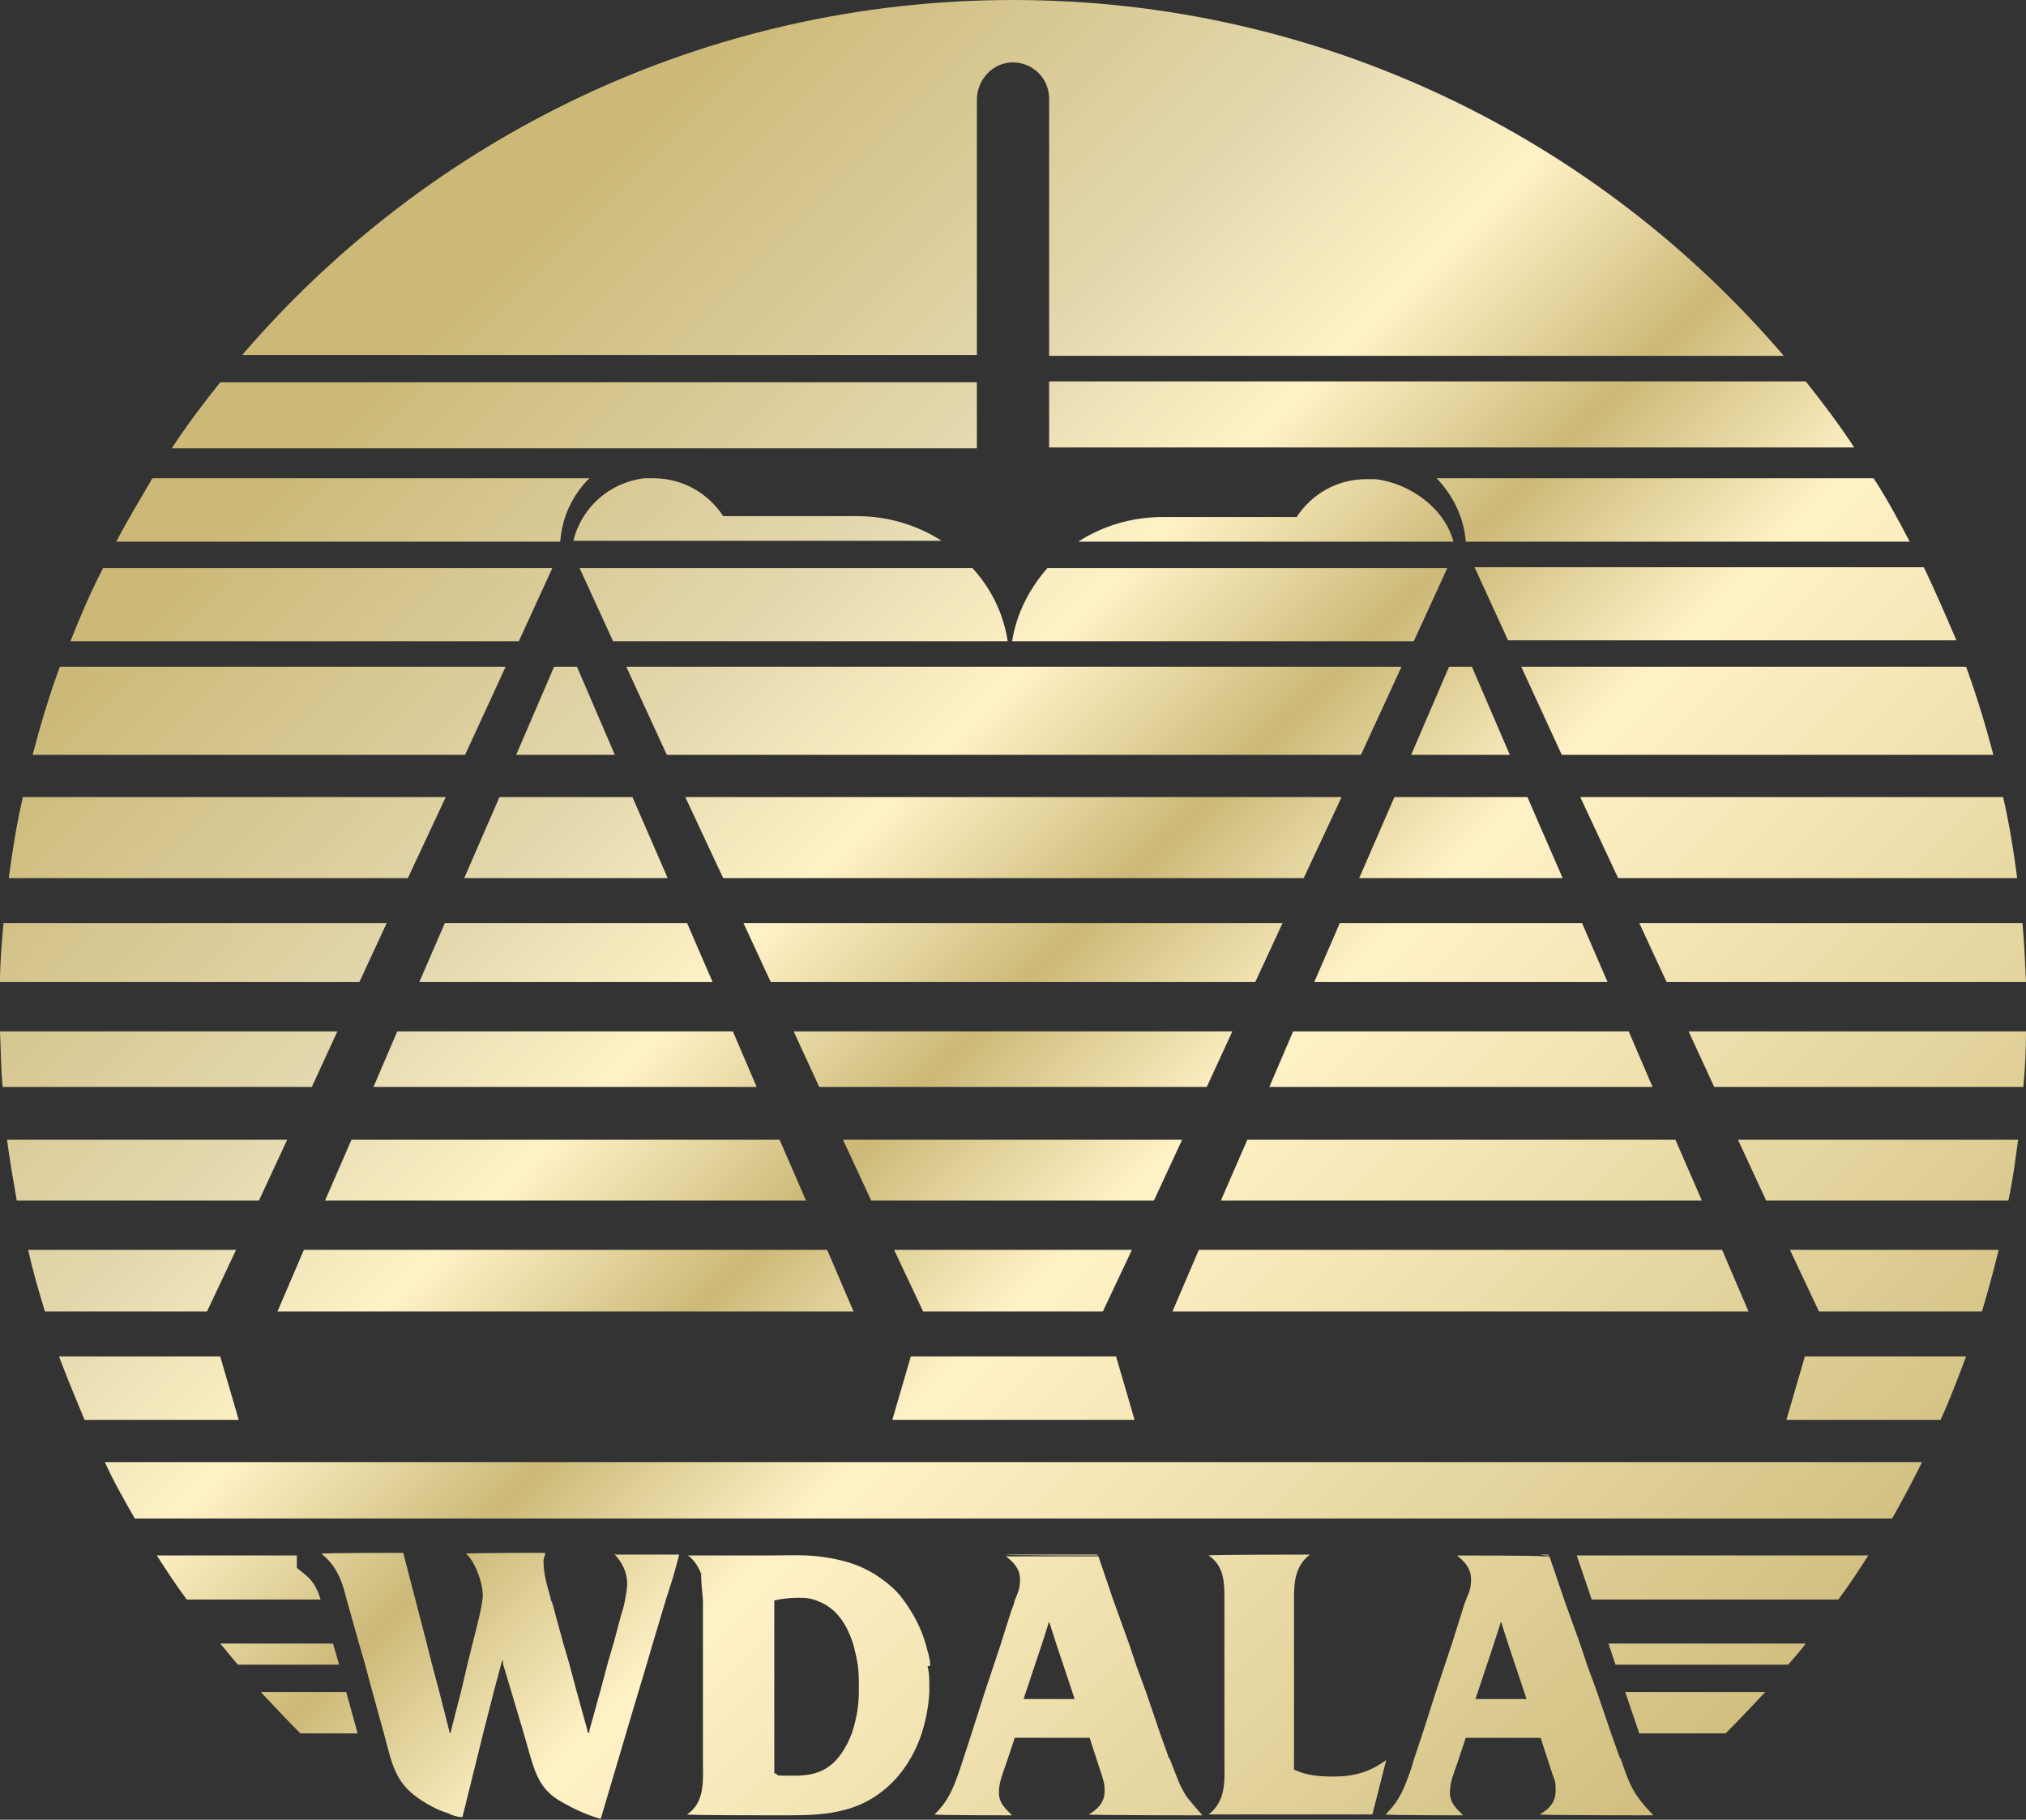 <?xml version="1.0" encoding="UTF-8"?>
<svg id="Layer_1" xmlns="http://www.w3.org/2000/svg" width="230" height="206.6" xmlns:xlink="http://www.w3.org/1999/xlink" version="1.1" viewBox="0 0 230 206.6">
  <rect x="0" y="0" width="230" height="206.6" fill="#333333" stroke="none"/>
  <!-- Generator: Adobe Illustrator 29.7.1, SVG Export Plug-In . SVG Version: 2.1.1 Build 8)  -->
  <defs>
    <style>
      .st0 {
        fill: url(#linear-gradient);
      }
    </style>
    <linearGradient id="linear-gradient" x1="24.5" y1="24.5" x2="203.4" y2="203.4" gradientUnits="userSpaceOnUse">
      <stop offset=".1" stop-color="#ccb978"/>
      <stop offset=".3" stop-color="#e3d7ad"/>
      <stop offset=".4" stop-color="#fff2c7"/>
      <stop offset=".5" stop-color="#ccb978"/>
      <stop offset=".6" stop-color="#fff2c7"/>
      <stop offset="1" stop-color="#ccb978"/>
    </linearGradient>
  </defs>
  <path class="st0" d="M124.6,176.5h-10.5c0,.1,10.5.1,10.5.1h0ZM39.3,192.1l1.3,4.7h-6.5c-1.5-1.5-3-3.1-4.5-4.7h9.7ZM200.4,192.1c-1.5,1.6-3,3.2-4.5,4.7h-9.8l-1.6-4.7h16ZM37.8,186.6l.7,2.4h-11.5c-.7-.8-1.3-1.6-2-2.4h12.8ZM205,186.6c-.6.8-1.3,1.6-2,2.4h-19.6l-.8-2.4h22.5ZM36.4,181.6h-15.2c-1.2-1.6-2.3-3.3-3.4-5h15.9v1.4l1.1.9c.7.6,1.2,1.4,1.6,2.7ZM212.1,176.6c-1.1,1.7-2.2,3.4-3.4,5h-28l-1.7-5h33.1ZM25,154l2.1,7.2H9.6c-1-2.4-2-4.8-2.9-7.2h18.3ZM126.7,154l2.1,7.2h-27.5l2.1-7.2h23.3ZM223.2,154c-.9,2.4-1.8,4.8-2.9,7.2h-17.5l2.1-7.2h18.3ZM3.1,141.9h23.7l-3.3,7H5.1c-.7-2.3-1.4-4.7-1.9-7ZM93.9,141.9l3,7H31.5l3-7h59.4ZM101.6,141.9h26.9l-3.3,7h-20.4l-3.3-7ZM195.5,141.9l3,7h-65.4l3-7h59.4ZM226.9,141.9c-.6,2.4-1.2,4.7-1.9,7h-18.5l-3.3-7h23.7ZM.9,129.4h31.7l-3.2,6.9H1.9c-.4-2.3-.8-4.6-1.1-6.9ZM88.5,129.4l3,6.9h-54.6l3-6.9h48.7ZM95.8,129.4h38.4l-3.2,6.9h-32.1l-3.2-6.9ZM190.2,129.4l3,6.9h-54.6l3-6.9h48.7ZM229.1,129.4c-.3,2.3-.6,4.6-1.1,6.9h-27.5l-3.2-6.9h31.7ZM119.1,40.4V11.2c0-2.4-2-4.3-4.5-4.1-2.1.2-3.7,2.1-3.7,4.2v29H27.5C48.6,15.7,80,0,115,0s66.4,15.7,87.5,40.4h-83.4ZM25,43.4h85.9v7.5H19.5c1.7-2.6,3.5-5,5.5-7.5ZM210.5,50.8h-91.4v-7.5h85.9c1.9,2.4,3.8,4.9,5.5,7.5ZM66.9,54.3c-1.9,1.9-3.1,4.4-3.3,7.2H13.2c1.3-2.5,2.7-4.8,4.1-7.2h49.6ZM97.3,58.6c3.5,0,6.8,1,9.6,2.8h-41.8c.9-3.8,4.1-6.6,8-7.1.3,0,.7,0,1.1,0,3.3,0,6.2,1.7,7.9,4.3h15.2ZM164.9,61.5h-42.5c2.8-1.8,6.1-2.8,9.6-2.8h15.2c1.7-2.6,4.6-4.3,7.9-4.3s.7,0,1.1,0c3.9.5,7.8,3.3,8.8,7.1ZM216.8,61.5h-50.4c-.2-2.8-1.5-5.3-3.3-7.2h49.6c1.5,2.3,2.8,4.7,4.1,7.2ZM11.7,64.5h51l-3.8,8.3H8c1.1-2.8,2.3-5.6,3.7-8.3ZM110.4,64.5c2.1,2.3,3.5,5.1,4,8.3h-44.8l-3.8-8.3h44.7ZM118.8,64.5h45.5l-3.8,8.3h-45.6c.5-3.2,2-6,4-8.3ZM222,72.7h-50.8l-3.8-8.3h51c1.3,2.7,2.5,5.5,3.7,8.3ZM6.9,75.7h50.5l-4.6,10H3.7c.9-3.4,1.9-6.8,3.1-10ZM65.5,75.7l4.3,10h-11.2l4.3-10h2.5ZM71,75.7h88.1l-4.6,10h-78.8l-4.6-10ZM167.1,75.7l4.3,10h-11.2l4.3-10h2.5ZM226.3,85.7h-49l-4.6-10h50.5c1.2,3.3,2.2,6.6,3.1,10ZM2.6,90.5h48l-4.3,9.2H1c.4-3.1.9-6.2,1.6-9.2ZM71.8,90.5l4,9.2h-23.1l4-9.2h15.2ZM77.8,90.5h74.5l-4.3,9.2h-65.9l-4.3-9.2ZM173.4,90.5l4,9.2h-23.1l4-9.2h15.2ZM229,99.7h-45.3l-4.3-9.2h48c.7,3,1.2,6.1,1.6,9.2ZM.4,104.8h43.5l-3.1,6.7H0c0-2.2.2-4.5.4-6.7ZM78,104.8l2.9,6.7h-33.3l2.9-6.7h27.5ZM84.4,104.8h61.2l-3.1,6.7h-55l-3.1-6.7ZM179.6,104.8l2.9,6.7h-33.3l2.9-6.7h27.5ZM230,111.5h-40.8l-3.1-6.7h43.5c.2,2.2.3,4.5.4,6.7ZM0,117.1h38.3l-2.9,6.3H.3c-.2-2.1-.2-4.2-.3-6.3ZM83.2,117.1l2.7,6.3h-43.5l2.7-6.3h38.1ZM90.1,117.1h49.8l-2.9,6.3h-44l-2.9-6.3ZM184.9,117.1l2.7,6.3h-43.5l2.7-6.3h38.1ZM230,117.1c0,2.1-.1,4.2-.3,6.3h-35.1l-2.9-6.3h38.3ZM124.6,176.5h-10.5c0,.1,10.5.1,10.5.1h0ZM175.8,176.5h-.8,0c0,.1.8.1.8.1h0ZM218.2,166c-1.1,2.2-2.2,4.3-3.4,6.4H15.3c-1.2-2.1-2.4-4.2-3.4-6.4h206.3ZM69.9,176.5h7.2c0,.1-.7,2.6-.7,2.6l-.8,2.5-1.5,5-.7,2.4-.9,3-1.4,4.7-2.9,9.8c-1.5-.4-3-1.1-4.4-1.9-2.2-1.2-2.9-2.8-3.6-5.2l-.8-2.8-1.4-4.7-.9-3v-.4c-.1,0-.2.4-.2.4l-.8,3-1.2,4.7-2.4,9.7c-.6,0-1.2-.2-1.8-.5-1-.3-1.9-.8-2.7-1.3-2.7-1.7-3.3-3.4-4.1-6.5l-.4-1.5-1.3-4.7-.8-3-.7-2.4-1.4-5h0c-.5-2.1-1.2-3.7-2.8-5h0c0-.1,9.3-.1,9.3-.1h0s0,.1,0,.1l1.3,5,1.3,5,.6,2.4.8,3,1.2,4.7v.2h.2v-.2s1.2-4.7,1.2-4.7l.7-3,.6-2.4.5-2c.2-.8.5-2.1.6-3,0-.1,0-.3,0-.4,0-1.3-.9-3.8-1.9-4.6h0c0-.1,9-.1,9-.1h0c0,.3-.2.6-.2.9,0,1.5.4,2.8.8,4.2,0,.2.1.4.2.6l1.2,4.4.7,2.4.8,3,1.3,4.7v.2h.2v-.2c0,0,1.3-4.7,1.3-4.7l.8-3,.7-2.4.8-3c.2-.6.4-1.3.5-2,.1-.6.2-1.1.2-1.6,0-1.3-.6-2.5-1.5-3.4h0ZM105.6,189.1c0-.8-.3-1.6-.5-2.4-.5-1.8-1.4-3.5-2.5-5-.7-1-1.6-1.8-2.6-2.5-2.2-1.6-4.6-2.2-7.1-2.5-1.8-.2-3.7-.1-5.7-.1h-9.1c.7.5,1.2,1.3,1.5,2.1h0c0,.1,0,.2,0,.3,0,.5.1,1.6.2,2.7,0,1.6,0,3.3,0,4.2v13.8c0,2.3.3,4.9-1.8,6.3h0c0,.1,9.6.1,9.6.1,4.8,0,9.1.2,12.9-3,1.9-1.6,3.3-3.8,4.1-6.2.5-1.5.8-3.1.9-4.7,0-.2,0-.4,0-.7,0-.8,0-1.6-.2-2.3ZM97.5,192.1c0,1.6-.3,3.2-.8,4.7-.2.5-.4,1-.7,1.5-1.4,2.5-3.1,3.3-5.8,3.3s-1.5,0-2.3-.3v-19.6c.9-.2,1.9-.3,2.8-.3s1.5.1,2.2.4c2.1.8,3.3,2.7,4,5,.2.8.4,1.6.5,2.4.1.8.1,1.6.1,2.3s0,.5,0,.7ZM124.6,176.5h-10.5c0,.1,10.5.1,10.5.1h0ZM183.9,199.6l-1-2.8-1.6-4.7-1.1-3-.8-2.4-1.8-5-1.7-5h-.8c0-.1-9.7-.1-9.7-.1h0c.9.7,1.6,1.5,1.6,2.7s-.3,1.6-.6,2.4c-.2.5-.3.9-.4,1.2l-1.2,3.8-.8,2.4-1,3-1.5,4.7-1,3-.3,1c-.8,2.3-1.3,3.6-2.9,5.2h0c0,.1,8.8.1,8.8.1h0c-.8-.8-1.5-1.4-1.5-2.6s.5-2.3.8-3.2l1-3h8.5l1.4,4.3c.3.7.3.9.3,1.7,0,1.4-.8,2.1-1.8,2.7h0c0,.1,12.9.1,12.9.1h0c-2.4-2.5-2.7-3.5-3.7-6.4ZM167.5,192.9l.3-.9,1-3,.8-2.4.8-2.5h0l.8,2.5.8,2.4,1,3,.3.9h-5.8ZM132.7,199.6l-1-2.8-1.6-4.7-1.1-3-.8-2.4-1.8-5-1.7-5h-10.5c.8.6,1.6,1.4,1.6,2.6s-.3,1.6-.6,2.4c-.1.5-.3.9-.4,1.2l-1.2,3.8-.8,2.4-1,3-1.5,4.7-1.3,4c-.8,2.3-1.3,3.6-2.9,5.2h0c0,.1,8.8.1,8.8.1h0c-.8-.8-1.5-1.4-1.5-2.6s.5-2.3.8-3.2l1-3h8.5l1.4,4.3c.2.7.3.9.3,1.7,0,1.4-.8,2.1-1.8,2.7h0c0,.1,12.9.1,12.9.1h0c-.8-.9-1.3-1.5-1.7-2-.9-1.3-1.2-2.4-2-4.4ZM116.2,192.9l.3-.9,1-3,.8-2.4.8-2.5h0l.8,2.5.8,2.4,1,3,.3.9h-5.8ZM157.4,199.7l-1.6,6.3h-18.6c.8-.6,1.2-1.3,1.5-2.1.4-1.3.3-2.8.3-4.3v-16.7c0-.4,0-.9,0-1.3,0-1.9,0-3.8-1.8-5h0c0-.1,11.5-.1,11.5-.1h0c-1.7,1.3-1.8,3.2-1.8,5.1,0,.4,0,.9,0,1.3v18c1.4.7,3,.8,4.5.8,2.3,0,4.1-.5,6-1.9,0,0,0,0,0,0ZM175.8,176.5h-.8,0c0,.1.8.1.8.1h0Z"/>
</svg>